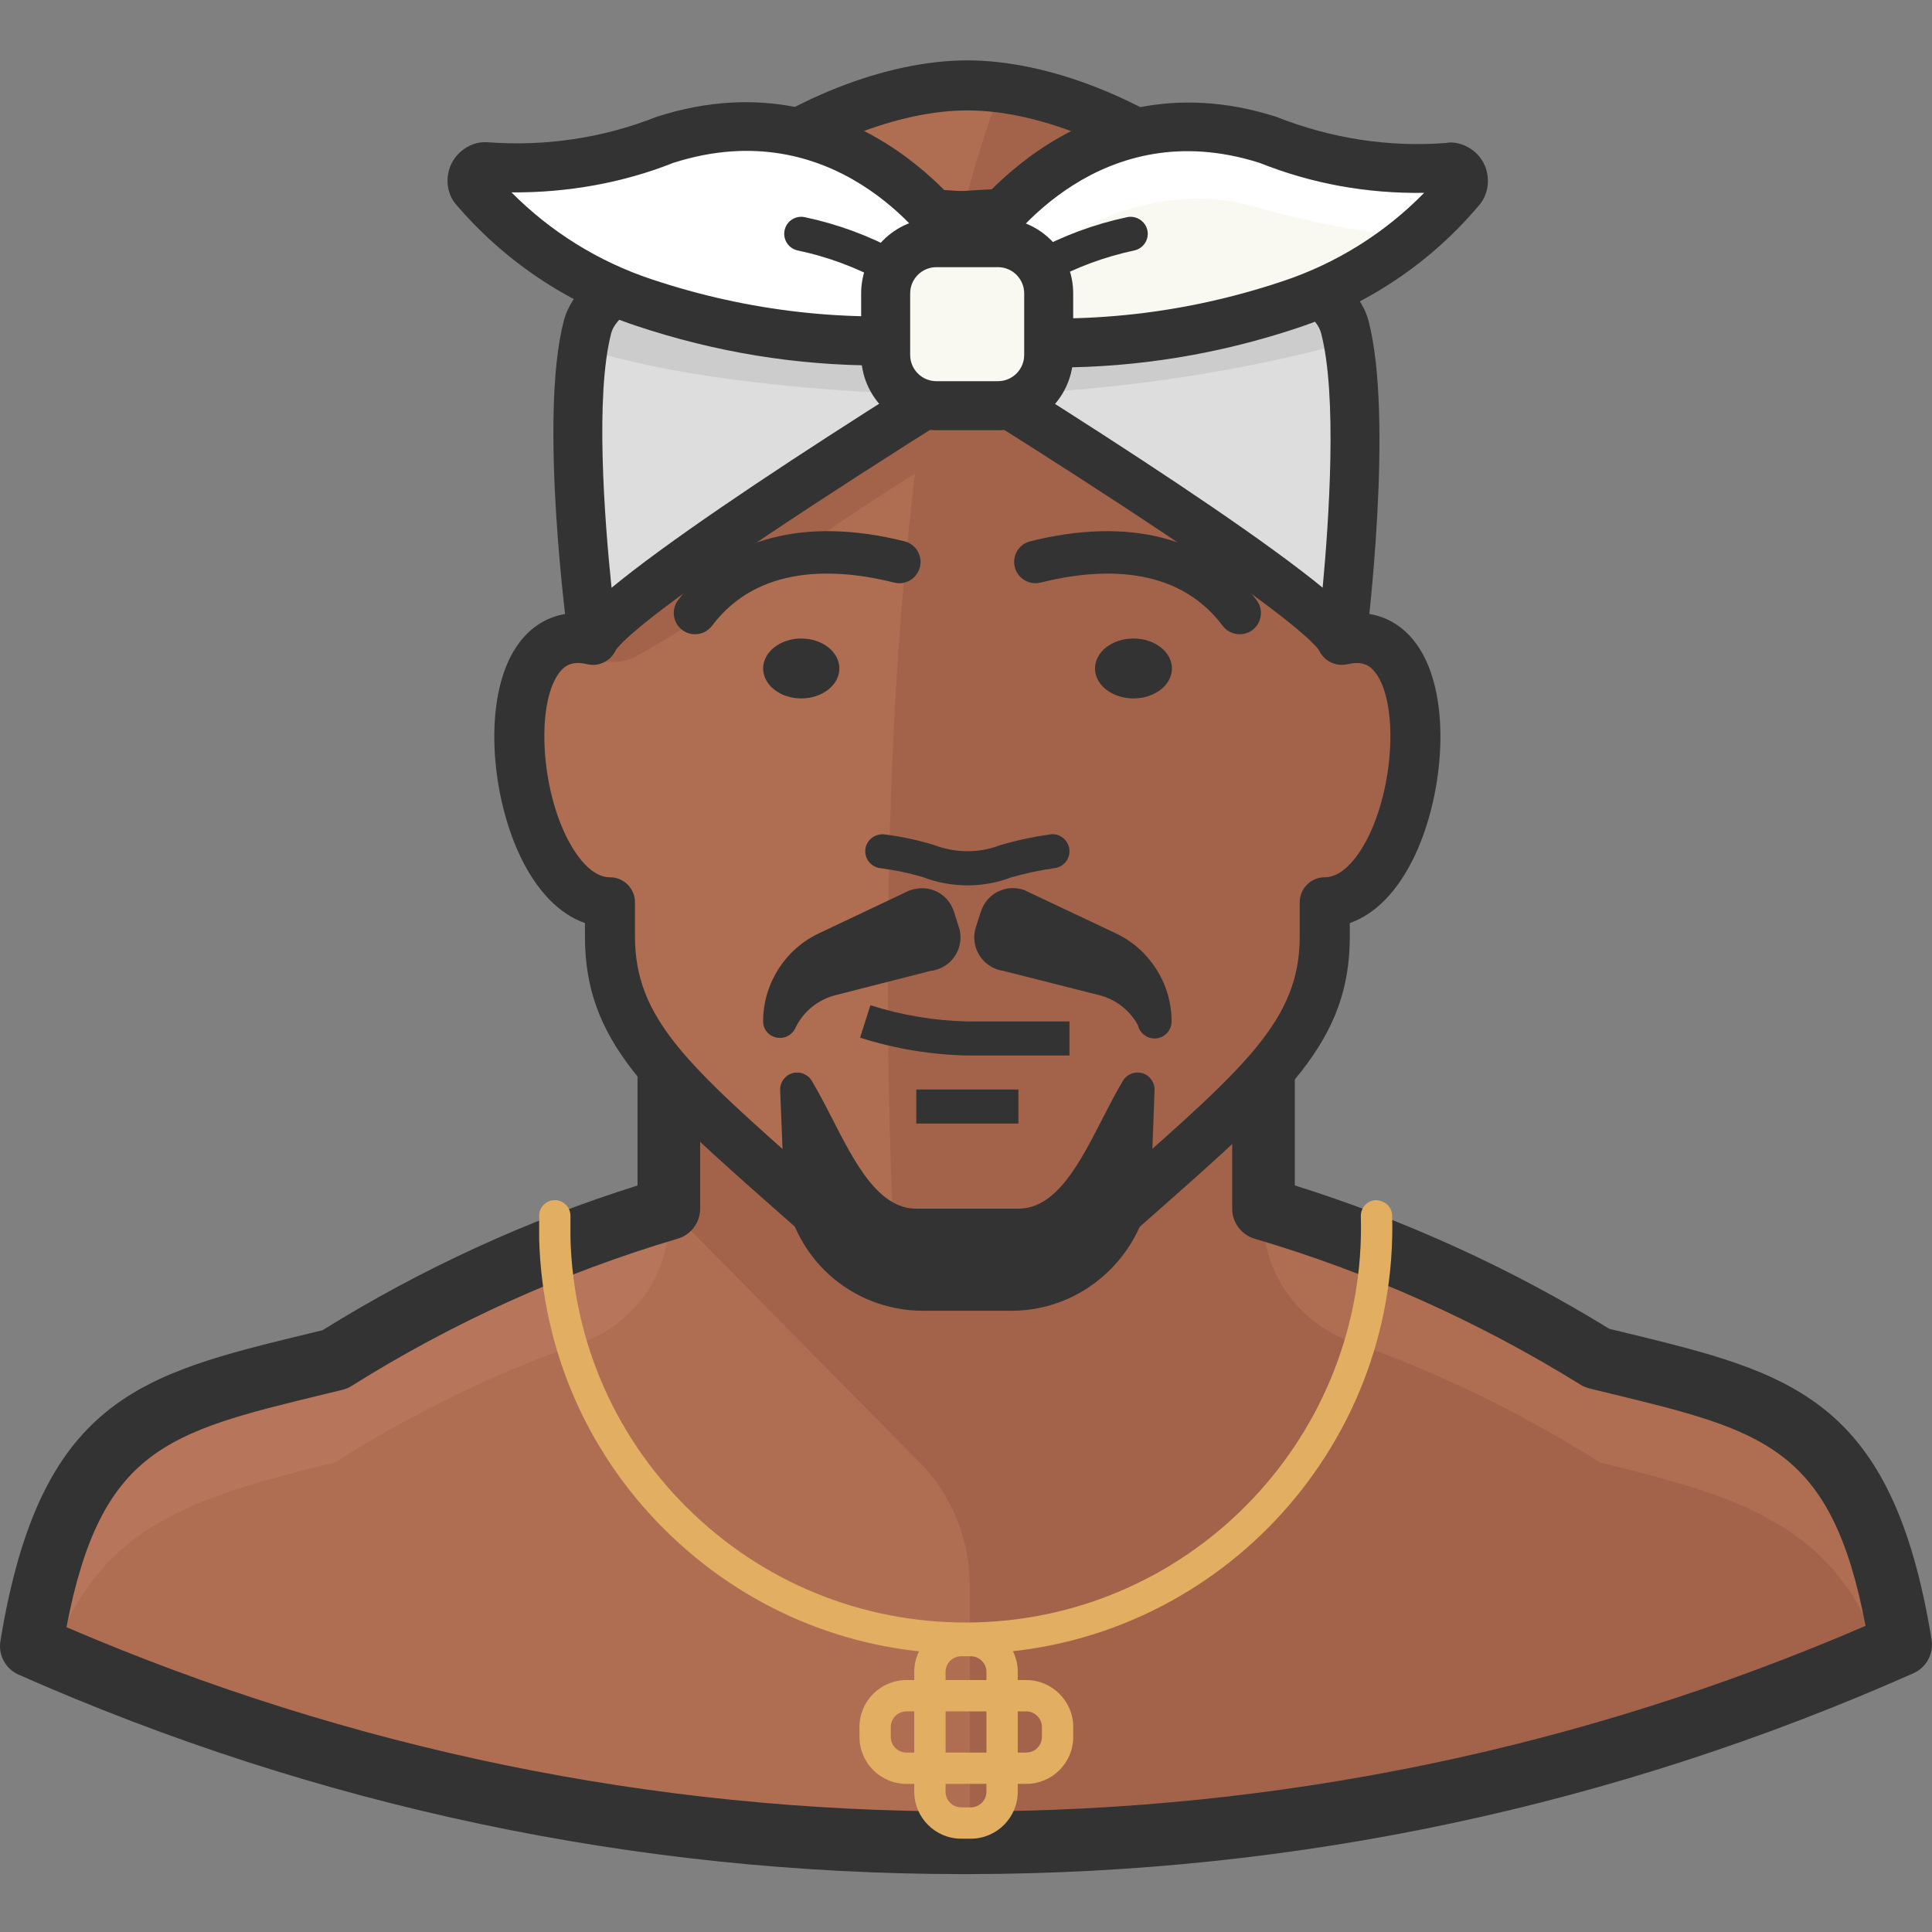 <svg height="512pt" viewBox="0 -16 512.001 512" width="512pt" xmlns="http://www.w3.org/2000/svg"><rect x="0" y="-16" width="512.001" height="512" fill="#808080" stroke="none"/><path d="m334.746 304.305v-45.102h-157.496v15.062l86.867 86.867c30.742 30.762 80.605 30.777 111.367.035.012-.012.023-.023.035-.035l28.414-28.324c-22.207-11.457-45.352-20.992-69.188-28.504zm0 0" fill="#e8ecef"/><path d="m423.238 343.902c-27.645-16.941-57.355-30.254-88.402-39.598v-27.062h-157.496v27.062c-31.242 9.121-61.082 22.508-88.672 39.777-47.176 11.367-70.539 14.793-80.371 76.133 77.793 34.547 161.953 52.43 247.07 52.5h1.625c85.047-.168 169.129-18.047 246.887-52.5-9.922-61.336-33.195-64.766-80.641-76.312zm0 0" fill="#af6e51"/><path d="m88.672 371.598c20.641-13.094 42.703-23.809 65.758-31.934 13.719-4.895 22.863-17.906 22.82-32.473v-2.887c-31.211 9.137-61.016 22.52-88.578 39.777-47.18 11.367-70.539 14.793-80.375 76.133l5.773 2.438c12.27-34.008 36.172-41.766 74.602-51.055zm0 0" fill="#b7765c"/><path d="m503.879 420.219c-9.922-61.34-33.195-64.77-80.461-76.312-27.699-16.961-57.473-30.27-88.582-39.602v-27.062h-157.496v27.062l67.293 68.195c7.809 8.461 12.211 19.516 12.359 31.027v69.098c85.043-.141 169.121-17.988 246.887-52.406zm0 0" fill="#a3634a"/><path d="m424.051 371.598c-20.645-13.094-42.703-23.809-65.762-31.934-14.879-5.184-24.5-19.633-23.543-35.359 31.457 9.09 61.504 22.477 89.305 39.777 47.176 11.547 70.539 14.977 80.371 76.312l-5.773 2.438c-12.27-34.188-36.172-41.945-74.598-51.234zm0 0" fill="#af6e51"/><path d="m256.824 480.656h-1.73c-86.691-.027-170.852-17.805-250.152-52.848-3.457-1.531-5.445-5.203-4.832-8.93 10.523-64.211 37.23-70.684 81.484-81.414l3.902-.953c26.105-16.242 54.145-29.121 83.457-38.344v-34.453h16.594v40.594c0 3.672-2.418 6.914-5.941 7.953-30.445 9.02-59.531 22.156-86.438 39.031-.754.477-1.578.82-2.438 1.031l-5.23 1.27c-40.867 9.91-58.773 14.254-67.887 61.629 75.422 32.379 155.285 48.809 237.488 48.836h1.711c82.266-.133 162.16-16.676 237.586-49.188-9.059-47.367-27.02-51.719-68.043-61.664l-5.09-1.242c-.848-.203-1.656-.547-2.406-1.004-26.93-16.711-55.992-29.73-86.371-38.691-3.523-1.047-5.949-4.281-5.949-7.961v-40.594h16.598v34.441c29.227 9.164 57.23 21.93 83.344 37.996l3.797.922c44.379 10.766 71.176 17.258 81.613 81.449.609 3.719-1.375 7.383-4.824 8.914-79.285 35.176-163.473 53.086-250.242 53.219zm0 0" fill="#333"/><path d="m255.82 422.285c-29.008 0-56.457-10.914-77.613-30.926-21.941-20.754-34.484-48.812-35.324-79v-6.156c0-2.293 1.859-4.152 4.148-4.152s4.148 1.859 4.148 4.152v6.039c.773 27.863 12.398 53.859 32.73 73.09 20.328 19.23 46.941 29.352 74.906 28.613 57.742-1.594 103.426-49.879 101.824-107.629-.062-2.289 1.742-4.203 4.035-4.266 2.352.133 4.199 1.746 4.262 4.035 1.727 62.324-47.566 114.43-109.891 116.156-1.074.027-2.156.043-3.227.043zm0 0" fill="#e2ae61"/><path d="m257.262 471.273h-2.523c-6.867 0-12.453-5.586-12.453-12.449v-31.754c0-6.863 5.586-12.449 12.453-12.449h2.523c6.867 0 12.453 5.586 12.453 12.449v31.754c0 6.863-5.586 12.449-12.453 12.449zm-2.523-48.352c-2.289 0-4.152 1.859-4.152 4.148v31.758c0 2.289 1.863 4.148 4.152 4.148h2.523c2.289 0 4.152-1.859 4.152-4.148v-31.758c0-2.289-1.863-4.148-4.152-4.148zm0 0" fill="#e2ae61"/><path d="m271.969 456.746h-31.758c-6.859 0-12.445-5.582-12.445-12.445v-2.617c0-6.863 5.582-12.449 12.445-12.449h31.758c6.863 0 12.449 5.586 12.449 12.449v2.617c0 6.863-5.586 12.445-12.449 12.445zm-31.758-19.211c-2.285 0-4.148 1.859-4.148 4.148v2.617c0 2.289 1.863 4.148 4.148 4.148h31.758c2.289 0 4.148-1.859 4.148-4.148v-2.617c0-2.289-1.859-4.148-4.148-4.148zm0 0" fill="#e2ae61"/><path d="m355.586 153.574v-56.199c0-51.414-58.633-90.746-99.227-90.746-40.59 0-99.223 39.332-99.223 90.746v56.199c-31.031-7.398-21.742 69.547 4.508 69.547v9.02c0 27.062 18.043 40.594 59.625 77.484 5.219 5.273 12.336 8.23 19.754 8.211h30.672c7.418.02 14.535-2.938 19.754-8.211 41.586-36.891 59.625-50.422 59.625-77.484v-9.02c26.25 0 35.539-76.945 4.512-69.547zm0 0" fill="#af6e51"/><path d="m222.441 161.152c0-4.387-4.523-7.941-10.102-7.941s-10.102 3.555-10.102 7.941c0 4.383 4.523 7.938 10.102 7.938s10.102-3.555 10.102-7.938zm0 0" fill="#333"/><path d="m355.586 153.574v-56.199c0-47.898-50.785-85.242-90.207-90.203-31.57 82.988-32.473 222.262-28.324 310.301 1.445.09 2.891.09 4.332 0h30.668c7.418.023 14.535-2.934 19.754-8.207l44.562-45.734c8.656-8.258 13.902-19.457 14.703-31.391v-9.02c26.25 0 35.539-76.945 4.512-69.547zm0 0" fill="#a3634a"/><path d="m355.586 153.574v-43.84c-32.121-15.5-65.277-28.762-99.227-39.691-25.887 7.668-69.008 16.688-98.773 24.535v63.777c3.215 1.438 6.891 1.438 10.102 0 21.02-10.918 55.117-37.887 89.121-57.551 34.371 19.844 89.395 56.105 118.801 77.934-.539-15.422-6.496-28.414-20.023-25.164zm0 0" fill="#a3634a"/><g fill="#333"><path d="m184.191 152.082c-1.176 0-2.363-.363-3.379-1.125-2.492-1.867-2.996-5.402-1.129-7.895 12.465-16.621 33.801-22.176 60-15.617 3.02.758 4.859 3.816 4.105 6.836-.758 3.031-3.805 4.871-6.836 4.105-15.254-3.816-35.977-4.918-48.246 11.441-1.105 1.477-2.801 2.254-4.516 2.254zm0 0"/><path d="m271.758 324.473c-.027 0-.055 0-.078 0h-30.652c-9.242.297-18.035-3.691-24.465-10.176l-9.316-8.219c-35.863-31.633-52.23-46.07-52.23-73.938v-3.52c-6.785-2.375-12.719-8.441-17.121-17.652-8.266-17.309-10.164-44.449.188-57.262 3.285-4.062 7.555-6.473 12.426-7.098v-49.234c0-56.488 63.227-97.375 105.852-97.375s105.859 40.887 105.859 97.375v49.234c4.871.625 9.133 3.035 12.418 7.098 10.352 12.812 8.457 39.953.188 57.258-4.395 9.215-10.332 15.281-17.117 17.656v3.516c0 27.871-16.375 42.309-52.238 73.949l-9.625 8.5c-6.09 6.176-14.977 9.887-24.086 9.887zm-118.617-164.77c-2.457 0-3.777 1.141-4.746 2.34-6.082 7.527-5.355 28.934 1.465 43.211 1.617 3.379 5.992 11.234 11.785 11.234 3.66 0 6.629 2.969 6.629 6.629v9.023c0 21.883 13.977 34.207 47.742 63.992l9.652 8.535c4.242 4.262 9.703 6.535 15.293 6.535h.051 30.684.055c5.602 0 11.055-2.273 14.984-6.246l9.961-8.816c33.773-29.793 47.746-42.117 47.746-64.004v-9.02c0-3.66 2.969-6.629 6.633-6.629 5.797 0 10.176-7.863 11.789-11.238 6.816-14.277 7.547-35.684 1.461-43.211-1.258-1.551-3.102-2.977-7.207-2.02-1.953.469-4.043.008-5.637-1.246-1.594-1.258-2.527-3.172-2.527-5.203v-56.195c0-47.996-56.168-84.117-92.594-84.117-36.422 0-92.598 36.121-92.598 84.117v56.195c0 2.031-.93 3.949-2.52 5.203-1.59 1.258-3.664 1.727-5.645 1.246-.93-.219-1.742-.316-2.457-.316zm0 0"/><path d="m310.574 161.152c0-4.387-4.566-7.941-10.195-7.941s-10.191 3.555-10.191 7.941c0 4.383 4.562 7.938 10.191 7.938s10.195-3.555 10.195-7.938zm0 0"/><path d="m328.523 152.082c-1.711 0-3.402-.777-4.512-2.254-12.27-16.363-33.023-15.246-48.246-11.441-3.039.734-6.078-1.09-6.836-4.105-.758-3.016 1.082-6.078 4.105-6.836 26.195-6.551 47.523-1.016 59.996 15.617 1.867 2.496 1.367 6.027-1.125 7.895-1.016.762-2.203 1.125-3.383 1.125zm0 0"/><path d="m256.438 218.633c-4.023 0-8.094-.738-11.969-2.215-3.465-1.031-7.344-1.859-11.23-2.355-2.469-.312-4.219-2.57-3.906-5.043.32-2.469 2.602-4.148 5.047-3.906 4.379.559 8.754 1.488 13 2.773 5.902 2.242 12.078 2.234 17.648.102 4.562-1.332 8.906-2.258 13.258-2.867 2.414-.387 4.738 1.367 5.09 3.84.344 2.469-1.371 4.75-3.84 5.094-3.93.551-7.848 1.387-11.645 2.484-3.613 1.387-7.512 2.094-11.453 2.094zm0 0"/><path d="m283.422 263.715h-27.062c-9.707-.203-19.242-1.789-28.43-4.719l2.738-8.598c8.363 2.668 17.039 4.113 25.789 4.297h26.965zm0 0"/><path d="m242.828 272.734h27.062v9.023h-27.062zm0 0"/><path d="m206.746 254.691c-.008-8.27 4.777-15.797 12.27-19.305l23.812-11.273c2.305-.805 4.824.414 5.629 2.719.02.055.039.113.055.168l1.262 3.969c.812 2.301-.398 4.828-2.699 5.637-.324.113-.656.191-1 .227l-25.617 6.496c-5.996 1.461-11.027 5.531-13.711 11.094zm0 0"/><path d="m206.746 259.062c-2.488 0-4.504-1.875-4.508-4.359 0-.016 0-.035 0-.051v-.23c0-.062 0-.121.004-.184.16-9.805 5.957-18.773 14.859-22.934l23.797-11.27c2.691-.965 5.121-.828 7.27.211 2.148 1.035 3.766 2.852 4.547 5.102l1.359 4.25c.746 2.125.617 4.547-.414 6.695-1.031 2.148-2.836 3.77-5.086 4.562-.66.23-1.348.387-2.043.461l-24.961 6.375c-4.664 1.145-8.52 4.219-10.652 8.465-.672 1.676-2.285 2.906-4.164 2.906-.008 0-.008 0-.008 0zm37.465-30.691-19.168 9.137 19.922-5.051zm0 0"/><path d="m305.973 254.691c.008-8.27-4.777-15.797-12.27-19.305l-23.812-11.273c-2.305-.805-4.824.414-5.629 2.719-.02.055-.039.113-.055.168l-1.262 3.969c-.812 2.301.398 4.828 2.699 5.637.324.113.66.191 1 .227l25.617 6.496c6 1.461 11.027 5.531 13.711 11.094zm0 0"/><path d="m305.973 259.207c-2.133 0-3.922-1.48-4.387-3.465-2.168-4.035-5.922-6.941-10.398-8.043l-25.66-6.5c.012.078-.719-.105-1.383-.344-4.641-1.637-7.086-6.742-5.453-11.383l1.219-3.84c.875-2.535 2.492-4.352 4.641-5.387 2.133-1.035 4.547-1.18 6.828-.391l24.25 11.453c8.891 4.156 14.684 13.125 14.852 22.93v.184.281c0 2.484-2.016 4.504-4.508 4.504zm-38.012-31.012-.715 4.137 20.359 5.16zm0 0"/><path d="m269.891 308.816h-27.062c-16.324 0-23.184-22.102-31.57-36.082l.992 24.445c1.496 16.812 15.594 29.695 32.473 29.676h23.363c16.945.012 31.066-12.973 32.473-29.855l.902-24.266c-8.387 13.98-15.242 36.082-31.57 36.082zm0 0"/><path d="m244.684 331.367c-19.336 0-35.211-14.516-36.93-33.789l-1.004-24.656c-.082-2.062 1.238-3.922 3.219-4.512 1.973-.562 4.094.23 5.156 2.008 1.855 3.086 3.637 6.555 5.457 10.105 5.988 11.699 12.188 23.785 22.246 23.785h27.062c10.066 0 16.262-12.094 22.25-23.793 1.824-3.543 3.605-7.012 5.453-10.098 1.059-1.77 3.137-2.578 5.156-2.008 1.973.59 3.293 2.434 3.223 4.492l-.898 24.262c-1.605 19.273-17.84 34.203-36.973 34.203-.008 0-.008 0-.016 0h-23.363c-.012 0-.027 0-.039 0zm-28.117-39.102.188 4.73c1.285 14.367 13.297 25.352 27.934 25.352h.031 23.363.02c14.48 0 26.762-11.301 27.969-25.73l.168-4.492c-6.098 11.047-13.637 21.203-26.352 21.203h-27.059c-12.656 0-20.188-10.07-26.262-21.062zm0 0"/></g><path d="m356.578 70.676c-2.617-10.102-42.129-22.371-100.668-22.371-58.543 0-98.055 12.449-100.668 22.371-6.586 24.895 1.441 82.898 1.441 82.898 6.227-10.105 55.117-41.945 99.227-69.457 44.02 27.512 93 59.352 99.223 69.457 0 0 7.938-58.004 1.445-82.898zm0 0" fill="#ddd"/><path d="m356.578 70.676c-2.617-10.102-42.129-22.371-100.668-22.371-58.543 0-98.055 12.449-100.668 22.371-.453 1.625-.812 3.52-1.172 5.504 36.441 11.633 91.555 12.535 102.289 12.535 34.125-.488 68.055-5.184 101.027-13.98-.18-1.441-.539-2.797-.809-4.059zm0 0" fill="#ccc"/><path d="m157.137 160.07c-.449 0-.906-.051-1.359-.148-2.676-.57-4.707-2.754-5.078-5.469-.328-2.422-8.035-59.57-1.293-85.418 9.199-35.246 128.887-36.828 179.961-35.883 2.898.055 5.418 2.027 6.16 4.832.738 2.809-.477 5.766-2.969 7.246-61.48 36.445-161.977 99.023-169.91 111.773-1.203 1.93-3.301 3.066-5.512 3.066zm148.852-114.105c-89.367.391-140.609 13.305-144.012 26.348-4.289 16.441-1.793 49.25.09 67.457 28.613-23.598 104.477-70.082 143.922-93.805zm0 0" fill="#333"/><path d="m355.582 160.07c-2.191 0-4.281-1.121-5.488-3.027-8.066-12.773-108.57-75.359-170.02-111.812-2.5-1.48-3.711-4.434-2.969-7.238.734-2.805 3.246-4.777 6.145-4.84 28.25-.621 169.637-1.652 179.426 35.883 6.738 25.812-.344 82.93-.652 85.348-.336 2.723-2.352 4.934-5.031 5.527-.465.105-.941.16-1.41.16zm-149.008-114.121c37.746 22.738 114.902 70.016 143.945 93.789 1.699-18.238 3.883-50.988-.406-67.422-3.938-15.098-65.188-25.992-143.539-26.367zm0 0" fill="#333"/><path d="m258.887 71.309c.09-.539.09-1.086 0-1.625-.051-.328-.051-.664 0-.992-17.41-16.957-46.547-38.699-77.848-30.309-13.934 4.086-28.215 6.863-42.664 8.297 9.703 7.84 20.688 13.945 32.473 18.043 26.898 8.984 55.422 12.062 83.621 9.02 1.887.523 3.852-.559 4.418-2.434zm0 0" fill="#f9f9f2"/><path d="m383.637 28.371c-16.129 1.238-32.328-1.23-47.355-7.219-31.461-10.605-65.867 4.113-79.922 34.188-14.051-30.082-48.418-44.863-79.922-34.367-15.059 5.992-31.289 8.461-47.445 7.215-2.039-.109-3.785 1.453-3.895 3.492-.039.703.121 1.398.465 2.012 11.945 14.117 27.551 24.664 45.102 30.488 27.562 8.945 56.691 12.02 85.516 9.02 28.82 2.961 57.945-.109 85.516-9.02 17.559-5.805 33.168-16.359 45.102-30.488.695-.75.996-1.789.809-2.797-.48-1.73-2.195-2.82-3.969-2.523zm0 0" fill="#fff"/><path d="m253.836 71.488c-.137-.535-.137-1.09 0-1.625 0 0 0-.633 0-.992 17.406-17.32 46.543-38.789 77.844-30.309 13.945 4.043 28.227 6.82 42.668 8.301-9.703 7.84-20.691 13.941-32.477 18.039-26.898 8.984-55.418 12.062-83.617 9.02-1.891.527-3.855-.555-4.418-2.434zm0 0" fill="#f9f9f2"/><path d="m279.633 81.391c-7.02 0-14.078-.363-21.148-1.094-4.785.598-9.453-2.398-10.867-7.129-.406-1.547-.469-2.98-.234-4.344.512-7.434 2.172-14.715 4.93-21.656.141-.359.316-.711.523-1.039.305-.496 31.059-48.559 85.43-31.16 14.465 5.746 29.871 8.082 44.871 6.926 1.922-.438 4.582.152 6.793 1.66 2.211 1.512 3.699 3.789 4.195 6.414.605 3.297-.301 6.43-2.371 8.672-12.527 14.836-29.141 26.062-47.844 32.246-20.93 6.988-42.465 10.504-64.277 10.504zm-19.09-13.945c26.91 2.695 53.586-.297 79.273-8.887 14.27-4.719 27.148-12.77 37.598-23.453-15.375.234-29.91-2.488-43.535-7.918-42.109-13.477-66.613 20.691-69.723 25.367-1.852 4.801-3.066 9.797-3.613 14.891zm123.652-32.645c.238 0 .441-.004.652-.047-.211.016-.434.031-.652.047zm-2.176-4.762c-.043.043-.078.09-.113.137.035-.043.07-.086.113-.137zm0 0" fill="#333"/><path d="m255.996 74.281c-1.148 0-2.297-.434-3.18-1.305-1.766-1.758-1.773-4.613-.02-6.383 12.574-12.66 28.449-21.32 45.914-25.047 2.391-.488 4.828 1.031 5.359 3.477.52 2.438-1.043 4.832-3.473 5.352-15.75 3.355-30.066 11.16-41.398 22.578-.883.883-2.043 1.328-3.203 1.328zm0 0" fill="#333"/><path d="m255.996 74.281c-1.16 0-2.32-.445-3.203-1.332-11.332-11.441-25.641-19.25-41.387-22.574-2.434-.516-3.996-2.906-3.48-5.348.516-2.438 2.867-3.992 5.348-3.477 17.473 3.691 33.355 12.352 45.93 25.047 1.754 1.77 1.738 4.629-.031 6.383-.879.867-2.027 1.301-3.176 1.301zm0 0" fill="#333"/><path d="m232.914 80.855c-21.82 0-43.363-3.516-64.305-10.512-18.684-6.203-35.285-17.43-48.008-32.461-.262-.312-.5-.656-.703-1.012-.953-1.695-1.395-3.621-1.285-5.559.145-2.707 1.344-5.207 3.371-7.027 2.023-1.812 4.59-2.809 7.355-2.582 15.238 1.152 30.633-1.164 44.699-6.762 54.738-17.562 85.543 30.512 85.848 31.008.219.355.41.734.559 1.125 2.645 6.938 4.238 14.215 4.738 21.629.133.625.133 1.879-.07 3.117-1.602 5.457-6.289 8.461-11.051 7.938-7.066.73-14.129 1.098-21.148 1.098zm-97.359-45.871c10.375 10.461 23.094 18.367 37.16 23.035 25.766 8.602 52.504 11.586 79.5 8.867-.707-4.68-1.879-9.707-3.668-14.551-3.227-4.812-27.73-38.73-70.125-25.176-13.344 5.32-28.164 7.945-42.867 7.824zm0 0" fill="#333"/><path d="m248.152 48.305h16.324c7.426 0 13.441 6.016 13.441 13.441v16.324c0 7.426-6.016 13.441-13.441 13.441h-16.324c-7.426 0-13.441-6.016-13.441-13.441v-16.324c0-7.426 6.016-13.441 13.441-13.441zm0 0" fill="#f9f9f2"/><path d="m264.48 98.008h-16.332c-10.988 0-19.934-8.945-19.934-19.938v-16.324c0-10.992 8.945-19.938 19.934-19.938h16.332c10.984 0 19.926 8.945 19.926 19.938v16.324c0 10.992-8.941 19.938-19.926 19.938zm-16.332-43.207c-3.828 0-6.941 3.113-6.941 6.945v16.324c0 3.832 3.113 6.945 6.941 6.945h16.332c3.824 0 6.941-3.113 6.941-6.945v-16.324c0-3.832-3.117-6.945-6.941-6.945zm0 0" fill="#333"/></svg>
